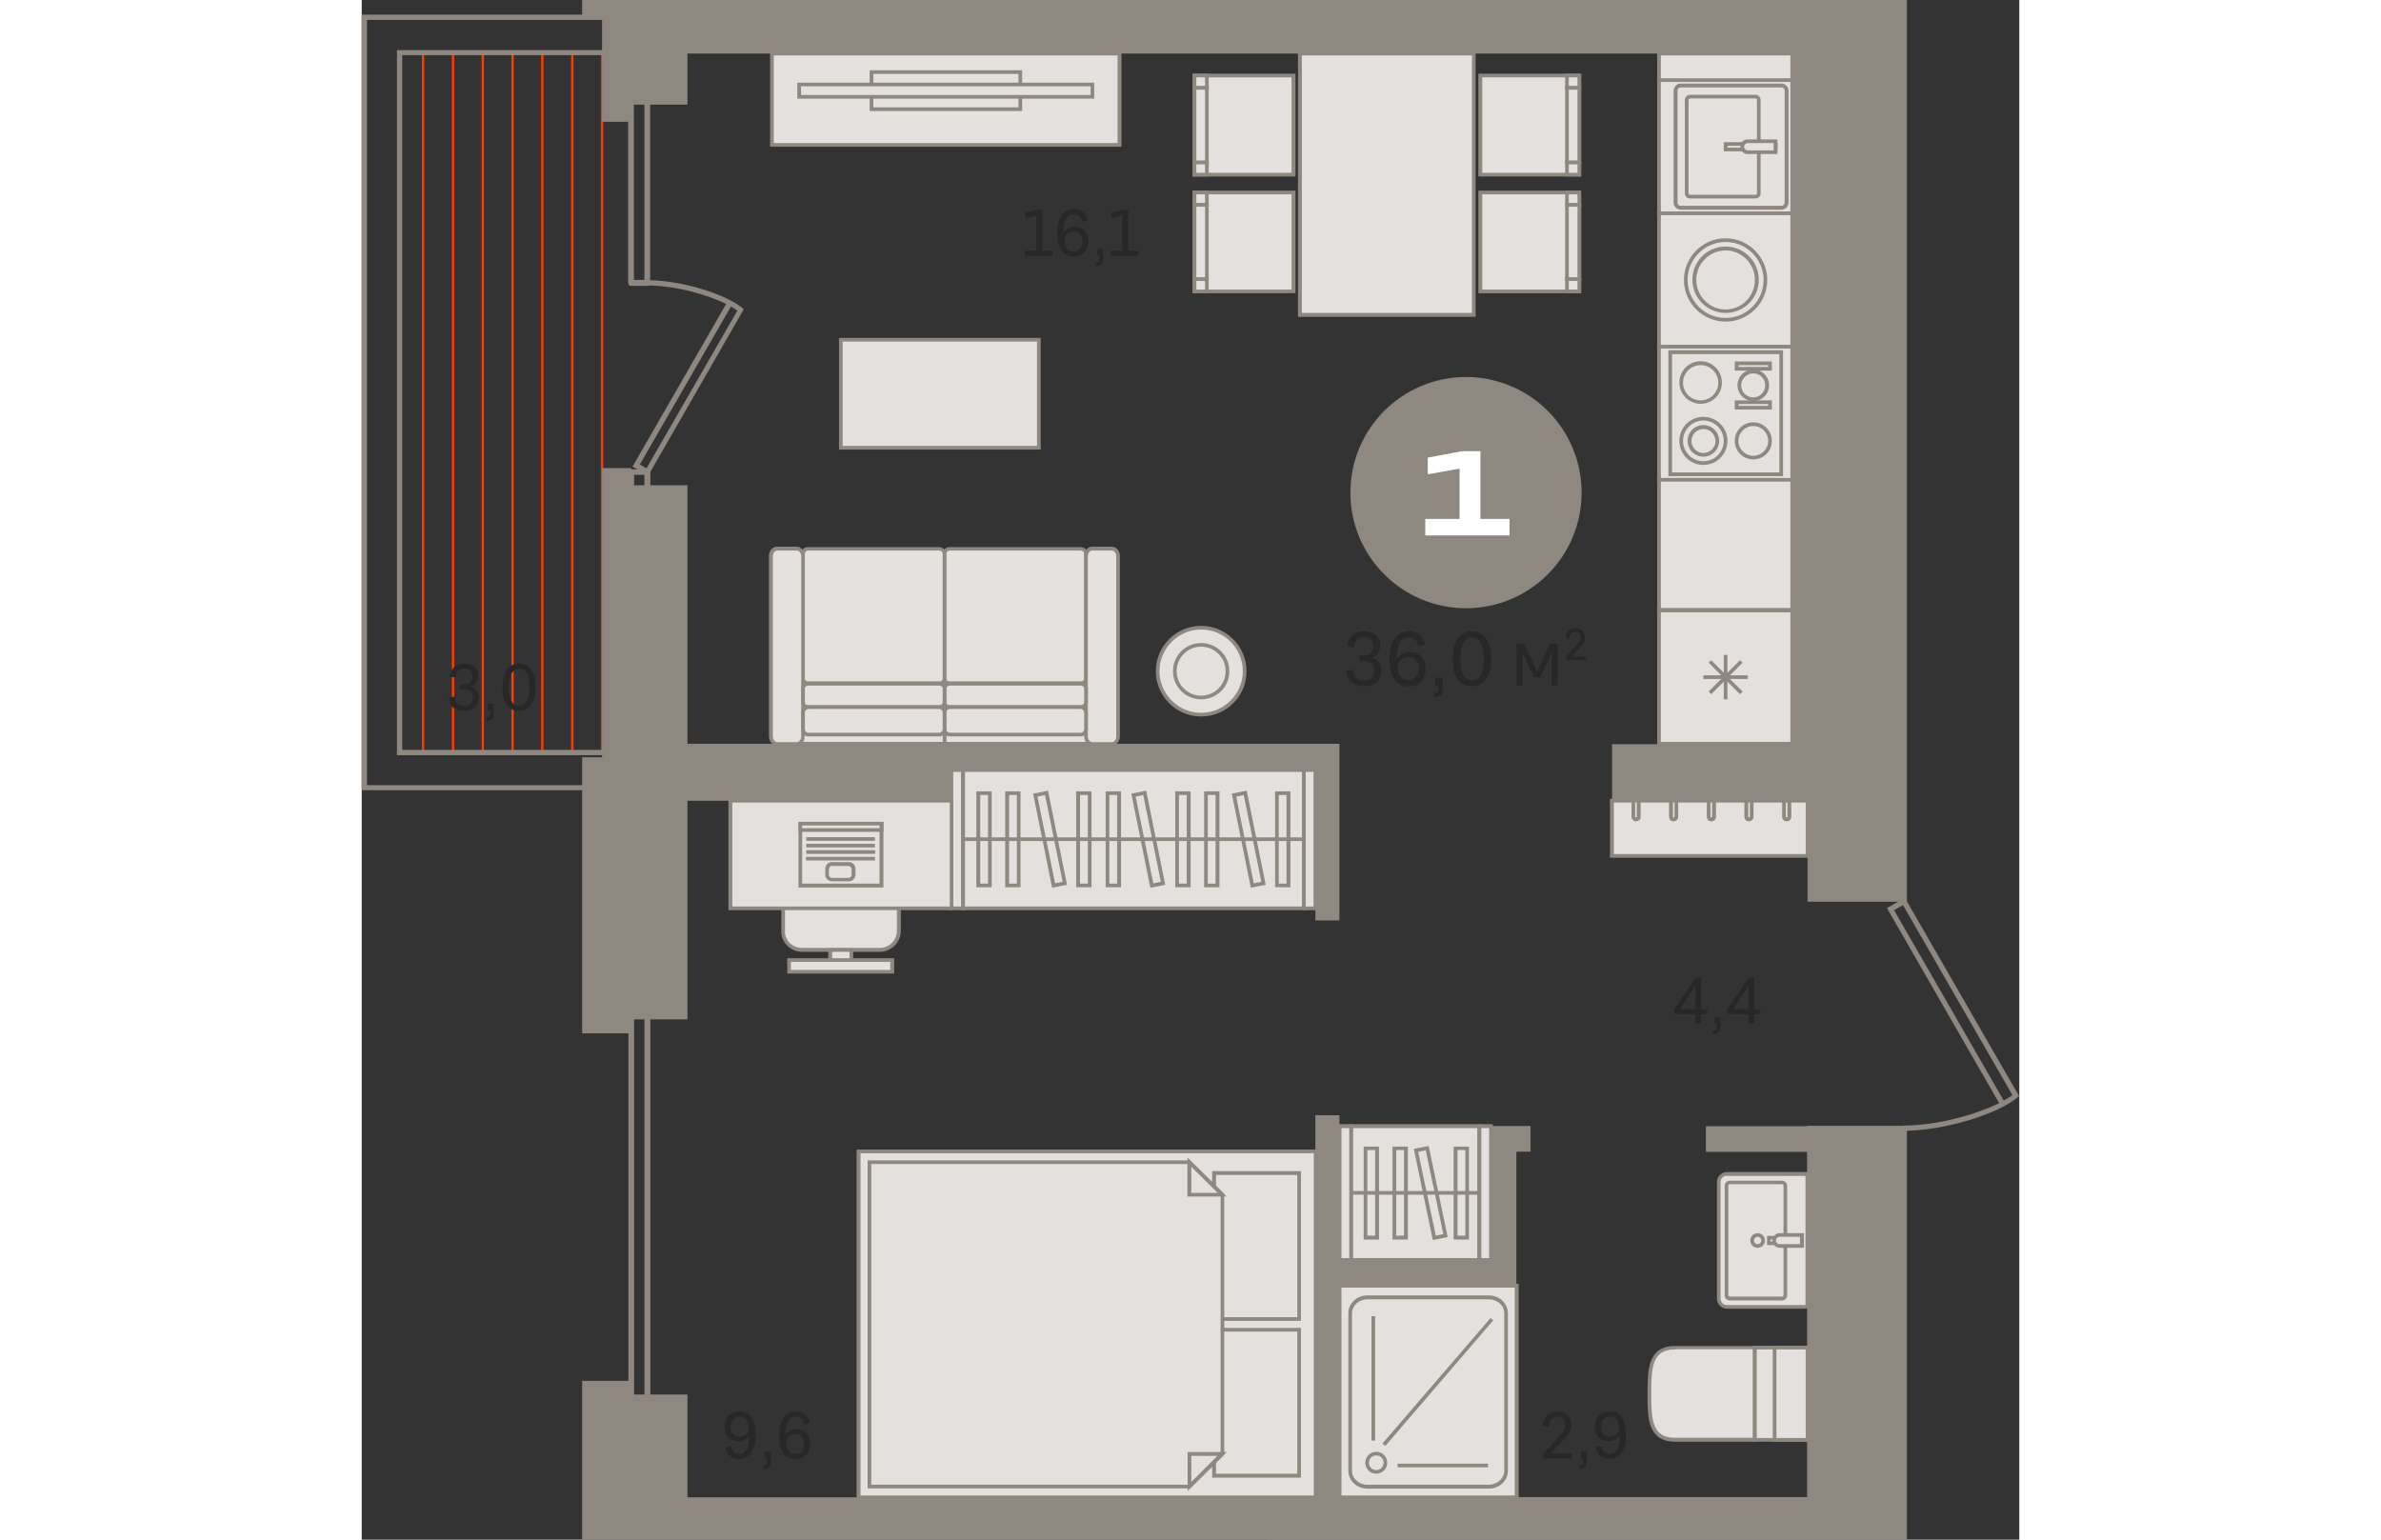 <?xml version="1.0" encoding="utf-8"?>
<!-- Generator: Adobe Illustrator 24.1.2, SVG Export Plug-In . SVG Version: 6.00 Build 0)  -->
<svg version="1.1" id="Слой_1" xmlns="http://www.w3.org/2000/svg" xmlns:xlink="http://www.w3.org/1999/xlink" x="0px" y="0px"
	 viewBox="0 0 724.1 672.6" style="enable-background:new 0 0 724.1 672.6;" xml:space="preserve" width="883" height="571">
<rect x="0" y="0" width="724.1" height="672.6" fill="#333333" stroke="none"/>
<g>
	<rect x="363.8" y="33" style="fill-rule:evenodd;clip-rule:evenodd;fill:#E3E0DD;" width="43.2" height="43.2"/>
	<path style="fill-rule:evenodd;clip-rule:evenodd;fill:#8F8880;" d="M364.6,75.5h41.6V33.8h-41.6V75.5L364.6,75.5z M407.9,77.1H363
		V32.2h44.9V77.1z"/>
	<rect x="363.8" y="70.9" style="fill-rule:evenodd;clip-rule:evenodd;fill:#E3E0DD;" width="5.4" height="5.4"/>
	<path style="fill-rule:evenodd;clip-rule:evenodd;fill:#8F8880;" d="M364.6,75.5h3.8v-3.8h-3.8V75.5L364.6,75.5z M370,77.1h-7v-7h7
		V77.1z"/>
	<rect x="363.8" y="33" style="fill-rule:evenodd;clip-rule:evenodd;fill:#E3E0DD;" width="5.4" height="5.4"/>
	<path style="fill-rule:evenodd;clip-rule:evenodd;fill:#8F8880;" d="M364.6,37.6h3.8v-3.8h-3.8V37.6L364.6,37.6z M370,39.2h-7v-7h7
		V39.2z"/>
	<rect x="363.8" y="38.4" style="fill-rule:evenodd;clip-rule:evenodd;fill:#E3E0DD;" width="5.4" height="32.4"/>
	<path style="fill-rule:evenodd;clip-rule:evenodd;fill:#8F8880;" d="M364.6,70.1h3.8V39.2h-3.8V70.1L364.6,70.1z M370,71.7h-7V37.6
		h7V71.7z"/>
	<rect x="488.7" y="33" style="fill-rule:evenodd;clip-rule:evenodd;fill:#E3E0DD;" width="43.2" height="43.2"/>
	<path style="fill-rule:evenodd;clip-rule:evenodd;fill:#8F8880;" d="M489.5,75.5h41.6V33.8h-41.6V75.5L489.5,75.5z M532.7,77.1
		h-44.9V32.2h44.9V77.1z"/>
	<rect x="526.5" y="70.9" style="fill-rule:evenodd;clip-rule:evenodd;fill:#E3E0DD;" width="5.4" height="5.4"/>
	<path style="fill-rule:evenodd;clip-rule:evenodd;fill:#8F8880;" d="M527.3,75.5h3.8v-3.8h-3.8V75.5L527.3,75.5z M532.7,77.1h-7v-7
		h7V77.1z"/>
	<rect x="526.5" y="33" style="fill-rule:evenodd;clip-rule:evenodd;fill:#E3E0DD;" width="5.4" height="5.4"/>
	<path style="fill-rule:evenodd;clip-rule:evenodd;fill:#8F8880;" d="M527.3,37.6h3.8v-3.8h-3.8V37.6L527.3,37.6z M532.7,39.2h-7v-7
		h7V39.2z"/>
	<rect x="526.5" y="38.4" style="fill-rule:evenodd;clip-rule:evenodd;fill:#E3E0DD;" width="5.4" height="32.4"/>
	<path style="fill-rule:evenodd;clip-rule:evenodd;fill:#8F8880;" d="M527.3,70.1h3.8V39.2h-3.8V70.1L527.3,70.1z M532.7,71.7h-7
		V37.6h7V71.7z"/>
	<rect x="363.8" y="84.1" style="fill-rule:evenodd;clip-rule:evenodd;fill:#E3E0DD;" width="43.2" height="43.2"/>
	<path style="fill-rule:evenodd;clip-rule:evenodd;fill:#8F8880;" d="M364.6,126.5h41.6V84.9h-41.6V126.5L364.6,126.5z M407.9,128.1
		H363V83.3h44.9V128.1z"/>
	<rect x="363.8" y="121.9" style="fill-rule:evenodd;clip-rule:evenodd;fill:#E3E0DD;" width="5.4" height="5.4"/>
	<path style="fill-rule:evenodd;clip-rule:evenodd;fill:#8F8880;" d="M364.6,126.5h3.8v-3.8h-3.8V126.5L364.6,126.5z M370,128.1h-7
		v-7h7V128.1z"/>
	<rect x="363.8" y="84.1" style="fill-rule:evenodd;clip-rule:evenodd;fill:#E3E0DD;" width="5.4" height="5.4"/>
	<path style="fill-rule:evenodd;clip-rule:evenodd;fill:#8F8880;" d="M364.6,88.7h3.8v-3.8h-3.8V88.7L364.6,88.7z M370,90.3h-7v-7h7
		V90.3z"/>
	<rect x="363.8" y="89.5" style="fill-rule:evenodd;clip-rule:evenodd;fill:#E3E0DD;" width="5.4" height="32.4"/>
	<path style="fill-rule:evenodd;clip-rule:evenodd;fill:#8F8880;" d="M364.6,121.1h3.8V90.3h-3.8V121.1L364.6,121.1z M370,122.7h-7
		V88.7h7V122.7z"/>
	<rect x="488.7" y="84.1" style="fill-rule:evenodd;clip-rule:evenodd;fill:#E3E0DD;" width="43.2" height="43.2"/>
	<path style="fill-rule:evenodd;clip-rule:evenodd;fill:#8F8880;" d="M489.5,126.5h41.6V84.9h-41.6V126.5L489.5,126.5z M532.7,128.1
		h-44.9V83.3h44.9V128.1z"/>
	<rect x="526.5" y="121.9" style="fill-rule:evenodd;clip-rule:evenodd;fill:#E3E0DD;" width="5.4" height="5.4"/>
	<path style="fill-rule:evenodd;clip-rule:evenodd;fill:#8F8880;" d="M527.3,126.5h3.8v-3.8h-3.8V126.5L527.3,126.5z M532.7,128.1
		h-7v-7h7V128.1z"/>
	<rect x="526.5" y="84.1" style="fill-rule:evenodd;clip-rule:evenodd;fill:#E3E0DD;" width="5.4" height="5.4"/>
	<path style="fill-rule:evenodd;clip-rule:evenodd;fill:#8F8880;" d="M527.3,88.7h3.8v-3.8h-3.8V88.7L527.3,88.7z M532.7,90.3h-7v-7
		h7V90.3z"/>
	<rect x="526.5" y="89.5" style="fill-rule:evenodd;clip-rule:evenodd;fill:#E3E0DD;" width="5.4" height="32.4"/>
	<path style="fill-rule:evenodd;clip-rule:evenodd;fill:#8F8880;" d="M527.3,121.1h3.8V90.3h-3.8V121.1L527.3,121.1z M532.7,122.7
		h-7V88.7h7V122.7z"/>
	<rect x="409.9" y="23.4" style="fill-rule:evenodd;clip-rule:evenodd;fill:#E3E0DD;" width="76" height="114.1"/>
	<path style="fill-rule:evenodd;clip-rule:evenodd;fill:#8F8880;" d="M410.7,136.7H485V24.2h-74.3V136.7L410.7,136.7z M486.6,138.4
		h-77.6V22.6h77.6V138.4z"/>
	<rect x="209.3" y="148.4" style="fill-rule:evenodd;clip-rule:evenodd;fill:#E3E0DD;" width="86.5" height="47.2"/>
	<path style="fill-rule:evenodd;clip-rule:evenodd;fill:#8F8880;" d="M210.1,194.8H295v-45.6h-84.9V194.8L210.1,194.8z M296.6,196.4
		h-88.1v-48.8h88.1V196.4z"/>
	<rect x="179.2" y="23.4" style="fill-rule:evenodd;clip-rule:evenodd;fill:#E3E0DD;" width="151.9" height="39.9"/>
	<path style="fill-rule:evenodd;clip-rule:evenodd;fill:#8F8880;" d="M180,62.5h150.2V24.2H180V62.5L180,62.5z M331.9,64.1H178.4
		V22.6h153.5V64.1z"/>
	<rect x="222.7" y="31.5" style="fill-rule:evenodd;clip-rule:evenodd;fill:#E3E0DD;" width="65" height="16.2"/>
	<path style="fill-rule:evenodd;clip-rule:evenodd;fill:#8F8880;" d="M223.5,46.9h63.4V32.3h-63.4V46.9L223.5,46.9z M288.5,48.5
		h-66.6V30.7h66.6V48.5z"/>
	<rect x="191.1" y="36.9" style="fill-rule:evenodd;clip-rule:evenodd;fill:#E3E0DD;" width="128.1" height="5.4"/>
	<path style="fill-rule:evenodd;clip-rule:evenodd;fill:#8F8880;" d="M191.9,41.5h126.5v-3.8H191.9V41.5L191.9,41.5z M320,43.1
		H190.3v-7H320V43.1z"/>
	<rect x="217.1" y="503" style="fill-rule:evenodd;clip-rule:evenodd;fill:#E3E0DD;" width="199.6" height="151.1"/>
	<path style="fill-rule:evenodd;clip-rule:evenodd;fill:#8F8880;" d="M217.9,653.3h198V503.8h-198V653.3L217.9,653.3z M417.5,654.9
		H216.2V502.2h201.2V654.9z"/>
	<rect x="372.3" y="580.9" style="fill-rule:evenodd;clip-rule:evenodd;fill:#E3E0DD;" width="37.2" height="63.7"/>
	<path style="fill-rule:evenodd;clip-rule:evenodd;fill:#8F8880;" d="M373.2,643.8h35.5v-62.1h-35.5V643.8L373.2,643.8z
		 M410.3,645.5h-38.8v-65.4h38.8V645.5z"/>
	<rect x="372.3" y="512.4" style="fill-rule:evenodd;clip-rule:evenodd;fill:#E3E0DD;" width="37.2" height="63.7"/>
	<path style="fill-rule:evenodd;clip-rule:evenodd;fill:#8F8880;" d="M373.2,575.4h35.5v-62.1h-35.5V575.4L373.2,575.4z M410.3,577
		h-38.8v-65.4h38.8V577z"/>
	<polygon style="fill-rule:evenodd;clip-rule:evenodd;fill:#E3E0DD;" points="376,635.2 361.6,649.4 221.8,649.4 221.8,507.7 
		361.6,507.7 376,521.9 	"/>
	<path style="fill-rule:evenodd;clip-rule:evenodd;fill:#8F8880;" d="M222.6,648.6h138.6l14-13.7V522.2l-14-13.7H222.6V648.6
		L222.6,648.6z M361.9,650.2H221V506.9h140.9l0.2,0.2l14.7,14.4v114L361.9,650.2z"/>
	<polygon style="fill-rule:evenodd;clip-rule:evenodd;fill:#E3E0DD;" points="361.6,649.4 361.6,635.2 375.8,635.2 	"/>
	<path style="fill-rule:evenodd;clip-rule:evenodd;fill:#8F8880;" d="M362.4,636v11.4l11.4-11.4H362.4L362.4,636z M360.8,651.3v-17
		h17.1L360.8,651.3z"/>
	<polygon style="fill-rule:evenodd;clip-rule:evenodd;fill:#E3E0DD;" points="361.6,507.7 361.6,521.9 375.8,521.9 	"/>
	<path style="fill-rule:evenodd;clip-rule:evenodd;fill:#8F8880;" d="M362.4,521.1h11.5l-11.5-11.4V521.1L362.4,521.1z M377.8,522.7
		h-17.1v-17L377.8,522.7z"/>
	<rect x="254.6" y="285.8" style="fill-rule:evenodd;clip-rule:evenodd;fill:#E3E0DD;" width="64.3" height="39.1"/>
	<path style="fill-rule:evenodd;clip-rule:evenodd;fill:#8F8880;" d="M255.4,324.1h62.7v-37.5h-62.7V324.1L255.4,324.1z
		 M319.7,325.7h-66V285h66V325.7z"/>
	<rect x="190.2" y="285.8" style="fill-rule:evenodd;clip-rule:evenodd;fill:#E3E0DD;" width="64.3" height="39.1"/>
	<path style="fill-rule:evenodd;clip-rule:evenodd;fill:#8F8880;" d="M191.1,324.1h62.7v-37.5h-62.7V324.1L191.1,324.1z
		 M255.4,325.7h-66V285h66V325.7z"/>
	<path style="fill-rule:evenodd;clip-rule:evenodd;fill:#E3E0DD;" d="M314.1,239.7h-57.2c-1.3,0-2.3,1-2.3,2.2v54.5
		c0,1.2,1,2.2,2.3,2.2h57.2c1.3,0,2.3-1,2.3-2.2v-54.5C316.4,240.7,315.4,239.7,314.1,239.7z"/>
	<path style="fill-rule:evenodd;clip-rule:evenodd;fill:#8F8880;" d="M256.9,240.5c-0.8,0-1.5,0.6-1.5,1.4v54.5
		c0,0.8,0.7,1.4,1.5,1.4h57.2c0.8,0,1.5-0.6,1.5-1.4v-54.5c0-0.8-0.7-1.4-1.5-1.4H256.9L256.9,240.5z M314.1,299.5h-57.2
		c-1.7,0-3.1-1.4-3.1-3v-54.5c0-1.7,1.4-3,3.1-3h57.2c1.7,0,3.1,1.4,3.1,3v54.5C317.2,298.1,315.8,299.5,314.1,299.5z"/>
	<path style="fill-rule:evenodd;clip-rule:evenodd;fill:#E3E0DD;" d="M195.1,239.7h57.2c1.3,0,2.3,1,2.3,2.2v54.5
		c0,1.2-1,2.2-2.3,2.2h-57.2c-1.3,0-2.3-1-2.3-2.2v-54.5C192.7,240.7,193.8,239.7,195.1,239.7z"/>
	<path style="fill-rule:evenodd;clip-rule:evenodd;fill:#8F8880;" d="M195.1,240.5c-0.8,0-1.5,0.6-1.5,1.4v54.5
		c0,0.8,0.7,1.4,1.5,1.4h57.2c0.8,0,1.5-0.6,1.5-1.4v-54.5c0-0.8-0.7-1.4-1.5-1.4H195.1L195.1,240.5z M252.2,299.5h-57.2
		c-1.7,0-3.1-1.4-3.1-3v-54.5c0-1.7,1.4-3,3.1-3h57.2c1.7,0,3.1,1.4,3.1,3v54.5C255.4,298.1,254,299.5,252.2,299.5z"/>
	<path style="fill-rule:evenodd;clip-rule:evenodd;fill:#E3E0DD;" d="M319.2,239.7h8.4c1.5,0,2.8,1.4,2.8,3.2v78.9
		c0,1.8-1.3,3.2-2.8,3.2h-8.4c-1.5,0-2.8-1.4-2.8-3.2v-78.9C316.4,241.1,317.6,239.7,319.2,239.7z"/>
	<path style="fill-rule:evenodd;clip-rule:evenodd;fill:#8F8880;" d="M319.2,240.5c-1.1,0-2,1.1-2,2.4v78.9c0,1.3,0.9,2.4,2,2.4h8.4
		c1.1,0,2-1.1,2-2.4v-78.9c0-1.3-0.9-2.4-2-2.4H319.2L319.2,240.5z M327.6,325.7h-8.4c-2,0-3.6-1.8-3.6-4v-78.9c0-2.2,1.6-4,3.6-4
		h8.4c2,0,3.6,1.8,3.6,4v78.9C331.2,323.9,329.6,325.7,327.6,325.7z"/>
	<path style="fill-rule:evenodd;clip-rule:evenodd;fill:#E3E0DD;" d="M189.9,239.7h-8.4c-1.5,0-2.8,1.4-2.8,3.2v78.9
		c0,1.8,1.3,3.2,2.8,3.2h8.4c1.5,0,2.8-1.4,2.8-3.2v-78.9C192.7,241.1,191.5,239.7,189.9,239.7z"/>
	<path style="fill-rule:evenodd;clip-rule:evenodd;fill:#8F8880;" d="M181.6,240.5c-1.1,0-2,1.1-2,2.4v78.9c0,1.3,0.9,2.4,2,2.4h8.4
		c1.1,0,2-1.1,2-2.4v-78.9c0-1.3-0.9-2.4-2-2.4H181.6L181.6,240.5z M189.9,325.7h-8.4c-2,0-3.6-1.8-3.6-4v-78.9c0-2.2,1.6-4,3.6-4
		h8.4c2,0,3.6,1.8,3.6,4v78.9C193.6,323.9,191.9,325.7,189.9,325.7z"/>
	<path style="fill-rule:evenodd;clip-rule:evenodd;fill:#E3E0DD;" d="M316.4,300.7v6.2c0,1.1-1,2.1-2.3,2.1h-57.2
		c-1.3,0-2.3-0.9-2.3-2.1v-6.2c0-1.1,1-2.1,2.3-2.1h57.2C315.4,298.6,316.4,299.6,316.4,300.7z"/>
	<path style="fill-rule:evenodd;clip-rule:evenodd;fill:#8F8880;" d="M256.9,299.5c-0.8,0-1.5,0.6-1.5,1.2v6.2
		c0,0.7,0.7,1.2,1.5,1.2h57.2c0.8,0,1.5-0.6,1.5-1.2v-6.2c0-0.7-0.7-1.2-1.5-1.2H256.9L256.9,299.5z M314.1,309.7h-57.2
		c-1.7,0-3.1-1.3-3.1-2.9v-6.2c0-1.6,1.4-2.9,3.1-2.9h57.2c1.7,0,3.1,1.3,3.1,2.9v6.2C317.2,308.5,315.8,309.7,314.1,309.7z"/>
	<path style="fill-rule:evenodd;clip-rule:evenodd;fill:#E3E0DD;" d="M192.7,300.7v6.2c0,1.1,1,2.1,2.3,2.1h57.2
		c1.3,0,2.3-0.9,2.3-2.1v-6.2c0-1.1-1-2.1-2.3-2.1h-57.2C193.8,298.6,192.7,299.6,192.7,300.7z"/>
	<path style="fill-rule:evenodd;clip-rule:evenodd;fill:#8F8880;" d="M195.1,299.5c-0.8,0-1.5,0.6-1.5,1.2v6.2
		c0,0.7,0.7,1.2,1.5,1.2h57.2c0.8,0,1.5-0.6,1.5-1.2v-6.2c0-0.7-0.7-1.2-1.5-1.2H195.1L195.1,299.5z M252.3,309.7h-57.2
		c-1.7,0-3.1-1.3-3.1-2.9v-6.2c0-1.6,1.4-2.9,3.1-2.9h57.2c1.7,0,3.1,1.3,3.1,2.9v6.2C255.4,308.5,254,309.7,252.3,309.7z"/>
	<path style="fill-rule:evenodd;clip-rule:evenodd;fill:#E3E0DD;" d="M316.4,311.3v7.2c0,1.3-1,2.4-2.3,2.4h-57.2
		c-1.3,0-2.3-1.1-2.3-2.4v-7.2c0-1.3,1-2.4,2.3-2.4h57.2C315.4,308.9,316.4,310,316.4,311.3z"/>
	<path style="fill-rule:evenodd;clip-rule:evenodd;fill:#8F8880;" d="M256.9,309.7c-0.8,0-1.5,0.7-1.5,1.6v7.2
		c0,0.9,0.7,1.6,1.5,1.6h57.2c0.8,0,1.5-0.7,1.5-1.6v-7.2c0-0.9-0.7-1.6-1.5-1.6H256.9L256.9,309.7z M314.1,321.7h-57.2
		c-1.7,0-3.1-1.4-3.1-3.2v-7.2c0-1.8,1.4-3.2,3.1-3.2h57.2c1.7,0,3.1,1.4,3.1,3.2v7.2C317.2,320.2,315.8,321.7,314.1,321.7z"/>
	<path style="fill-rule:evenodd;clip-rule:evenodd;fill:#E3E0DD;" d="M192.7,311.3v7.2c0,1.3,1,2.4,2.3,2.4h57.2
		c1.3,0,2.3-1.1,2.3-2.4v-7.2c0-1.3-1-2.4-2.3-2.4h-57.2C193.8,308.9,192.7,310,192.7,311.3z"/>
	<path style="fill-rule:evenodd;clip-rule:evenodd;fill:#8F8880;" d="M195.1,309.7c-0.8,0-1.5,0.7-1.5,1.6v7.2
		c0,0.9,0.7,1.6,1.5,1.6h57.2c0.8,0,1.5-0.7,1.5-1.6v-7.2c0-0.9-0.7-1.6-1.5-1.6H195.1L195.1,309.7z M252.3,321.7h-57.2
		c-1.7,0-3.1-1.4-3.1-3.2v-7.2c0-1.8,1.4-3.2,3.1-3.2h57.2c1.7,0,3.1,1.4,3.1,3.2v7.2C255.4,320.2,254,321.7,252.3,321.7z"/>
	<path style="fill-rule:evenodd;clip-rule:evenodd;fill:#E3E0DD;" d="M192.4,415l33.9,0c4.6,0,8.4-3.7,8.4-8.3l0-17.1
		c0-4.6-3.7-8.4-8.3-8.4l-33.9,0c-4.6,0-8.4,3.7-8.4,8.3l0,17.1C184,411.3,187.7,414.9,192.4,415z"/>
	<path style="fill-rule:evenodd;clip-rule:evenodd;fill:#8F8880;" d="M192.4,414.1l33.9,0h0c2,0,3.9-0.8,5.3-2.2
		c1.4-1.4,2.2-3.3,2.2-5.3l0-17.1c0-2-0.8-3.9-2.2-5.3c-1.4-1.4-3.3-2.2-5.3-2.2l-33.9,0h0c-4.1,0-7.5,3.4-7.5,7.5l0,17.1
		c-0.1,2,0.7,3.9,2,5.3C188.4,413.3,190.3,414.1,192.4,414.1L192.4,414.1z M226.3,415.8L226.3,415.8l-33.9,0c-2.5,0-4.9-1-6.6-2.8
		c-1.7-1.7-2.6-4-2.5-6.4l0-17.1c0-5,4.1-9.1,9.2-9.1h0l33.9,0c2.4,0,4.7,1,6.4,2.7c1.7,1.7,2.7,4,2.7,6.5l0,17.1
		c0,2.4-1,4.7-2.7,6.4C231,414.8,228.7,415.8,226.3,415.8z"/>
	<rect x="204.6" y="415" style="fill-rule:evenodd;clip-rule:evenodd;fill:#E3E0DD;" width="9.2" height="5.4"/>
	<path style="fill-rule:evenodd;clip-rule:evenodd;fill:#8F8880;" d="M205.5,419.6h7.6v-3.8h-7.6L205.5,419.6L205.5,419.6z
		 M214.7,421.2h-10.9l0-7l10.9,0V421.2z"/>
	<rect x="186.7" y="419.4" style="fill-rule:evenodd;clip-rule:evenodd;fill:#E3E0DD;" width="45.1" height="5.1"/>
	<path style="fill-rule:evenodd;clip-rule:evenodd;fill:#8F8880;" d="M187.5,423.7l43.4,0v-3.5l-43.4,0V423.7L187.5,423.7z
		 M232.6,425.3l-46.7,0v-6.7l46.7,0V425.3z"/>
	<rect x="566.7" y="23.4" style="fill-rule:evenodd;clip-rule:evenodd;fill:#E3E0DD;" width="58.2" height="243"/>
	<path style="fill-rule:evenodd;clip-rule:evenodd;fill:#8F8880;" d="M567.5,265.6h56.6V24.2h-56.6V265.6L567.5,265.6z M625.7,267.2
		h-59.8V22.6h59.8V267.2z"/>
	<rect x="566.7" y="35" style="fill-rule:evenodd;clip-rule:evenodd;fill:#E3E0DD;" width="58.2" height="58.2"/>
	<path style="fill-rule:evenodd;clip-rule:evenodd;fill:#8F8880;" d="M567.5,92.4h56.6V35.8h-56.6V92.4L567.5,92.4z M625.7,94h-59.8
		V34.2h59.8V94z"/>
	<path style="fill-rule:evenodd;clip-rule:evenodd;fill:#E3E0DD;" d="M574,88.5V39.6c0-1.2,1-2.2,2.2-2.2h44c1.2,0,2.2,1,2.2,2.2
		v48.9c0,1.2-1,2.2-2.2,2.2h-44C575,90.7,574,89.7,574,88.5z"/>
	<path style="fill-rule:evenodd;clip-rule:evenodd;fill:#8F8880;" d="M576.2,38.2c-0.8,0-1.4,0.6-1.4,1.4v48.9
		c0,0.8,0.6,1.4,1.4,1.4h44c0.8,0,1.4-0.6,1.4-1.4V39.6c0-0.8-0.6-1.4-1.4-1.4H576.2L576.2,38.2z M620.2,91.6h-44
		c-1.7,0-3.1-1.4-3.1-3.1V39.6c0-1.7,1.4-3.1,3.1-3.1h44c1.7,0,3.1,1.4,3.1,3.1v48.9C623.3,90.2,621.9,91.6,620.2,91.6z"/>
	<path style="fill-rule:evenodd;clip-rule:evenodd;fill:#E3E0DD;" d="M610.3,84.4V43.7c0-0.8-0.7-1.5-1.5-1.5h-28.5
		c-0.8,0-1.5,0.7-1.5,1.5v40.6c0,0.8,0.7,1.5,1.5,1.5h28.5C609.7,85.9,610.3,85.2,610.3,84.4z"/>
	<path style="fill-rule:evenodd;clip-rule:evenodd;fill:#8F8880;" d="M580.3,43.1c-0.4,0-0.7,0.3-0.7,0.7v40.6
		c0,0.4,0.3,0.7,0.7,0.7h28.5c0.4,0,0.7-0.3,0.7-0.7V43.7c0-0.4-0.3-0.7-0.7-0.7H580.3L580.3,43.1z M608.8,86.7h-28.5
		c-1.3,0-2.3-1-2.3-2.3V43.7c0-1.3,1-2.3,2.3-2.3h28.5c1.3,0,2.3,1,2.3,2.3v40.6C611.2,85.7,610.1,86.7,608.8,86.7z"/>
	<rect x="595.8" y="62.9" style="fill-rule:evenodd;clip-rule:evenodd;fill:#E3E0DD;" width="21.8" height="2.4"/>
	<path style="fill-rule:evenodd;clip-rule:evenodd;fill:#8F8880;" d="M596.6,64.5h20.2v-0.8h-20.2V64.5L596.6,64.5z M618.4,66.1H595
		v-4h23.5V66.1z"/>
	<path style="fill-rule:evenodd;clip-rule:evenodd;fill:#E3E0DD;" d="M603.1,64.1L603.1,64.1c0-1.4,1.1-2.5,2.4-2.5h12.1v4.9h-12.1
		C604.1,66.5,603.1,65.4,603.1,64.1z"/>
	<path style="fill-rule:evenodd;clip-rule:evenodd;fill:#8F8880;" d="M605.5,62.5c-0.9,0-1.6,0.7-1.6,1.6v0c0,0.9,0.7,1.6,1.6,1.6
		h11.3v-3.2H605.5L605.5,62.5z M618.4,67.3h-13c-1.8,0-3.2-1.4-3.2-3.2v0c0-1.8,1.4-3.2,3.2-3.2h13V67.3z"/>
	<rect x="566.7" y="151.4" style="fill-rule:evenodd;clip-rule:evenodd;fill:#E3E0DD;" width="58.2" height="58.2"/>
	<path style="fill-rule:evenodd;clip-rule:evenodd;fill:#8F8880;" d="M567.5,208.8h56.6v-56.6h-56.6V208.8L567.5,208.8z
		 M625.7,210.4h-59.8v-59.8h59.8V210.4z"/>
	<rect x="571.5" y="153.8" style="fill-rule:evenodd;clip-rule:evenodd;fill:#E3E0DD;" width="48.5" height="53.4"/>
	<path style="fill-rule:evenodd;clip-rule:evenodd;fill:#8F8880;" d="M572.4,206.4h46.9v-51.7h-46.9V206.4L572.4,206.4z M620.9,208
		h-50.1v-55h50.1V208z"/>
	<path style="fill-rule:evenodd;clip-rule:evenodd;fill:#E3E0DD;" d="M586.1,182.9c5.4,0,9.7,4.3,9.7,9.7c0,5.4-4.3,9.7-9.7,9.7
		c-5.4,0-9.7-4.3-9.7-9.7C576.4,187.3,580.7,182.9,586.1,182.9z"/>
	<path style="fill-rule:evenodd;clip-rule:evenodd;fill:#8F8880;" d="M586.1,183.7c-4.9,0-8.9,4-8.9,8.9c0,4.9,4,8.9,8.9,8.9
		c4.9,0,8.9-4,8.9-8.9C595,187.7,591,183.7,586.1,183.7L586.1,183.7z M586.1,203.1c-5.8,0-10.5-4.7-10.5-10.5
		c0-5.8,4.7-10.5,10.5-10.5c5.8,0,10.5,4.7,10.5,10.5C596.6,198.4,591.9,203.1,586.1,203.1z"/>
	<path style="fill-rule:evenodd;clip-rule:evenodd;fill:#E3E0DD;" d="M586.1,186.5c3.3,0,6.1,2.7,6.1,6.1c0,3.3-2.7,6.1-6.1,6.1
		c-3.3,0-6.1-2.7-6.1-6.1C580,189.3,582.7,186.5,586.1,186.5z"/>
	<path style="fill-rule:evenodd;clip-rule:evenodd;fill:#8F8880;" d="M586.1,187.4c-2.9,0-5.2,2.4-5.2,5.3c0,2.9,2.4,5.2,5.2,5.2
		c2.9,0,5.3-2.4,5.3-5.2C591.3,189.7,589,187.4,586.1,187.4L586.1,187.4z M586.1,199.5c-3.8,0-6.9-3.1-6.9-6.9
		c0-3.8,3.1-6.9,6.9-6.9c3.8,0,6.9,3.1,6.9,6.9C593,196.4,589.9,199.5,586.1,199.5z"/>
	<path style="fill-rule:evenodd;clip-rule:evenodd;fill:#E3E0DD;" d="M584.9,158.7c4.7,0,8.5,3.8,8.5,8.5c0,4.7-3.8,8.5-8.5,8.5
		c-4.7,0-8.5-3.8-8.5-8.5C576.4,162.5,580.2,158.7,584.9,158.7z"/>
	<path style="fill-rule:evenodd;clip-rule:evenodd;fill:#8F8880;" d="M584.9,159.5c-4.2,0-7.7,3.4-7.7,7.7c0,4.2,3.4,7.7,7.7,7.7
		c4.2,0,7.7-3.4,7.7-7.7C592.6,162.9,589.1,159.5,584.9,159.5L584.9,159.5z M584.9,176.4c-5.1,0-9.3-4.2-9.3-9.3
		c0-5.1,4.2-9.3,9.3-9.3c5.1,0,9.3,4.2,9.3,9.3C594.2,172.3,590,176.4,584.9,176.4z"/>
	<path style="fill-rule:evenodd;clip-rule:evenodd;fill:#E3E0DD;" d="M607.9,185.3c4,0,7.3,3.3,7.3,7.3c0,4-3.3,7.3-7.3,7.3
		c-4,0-7.3-3.3-7.3-7.3C600.6,188.6,603.9,185.3,607.9,185.3z"/>
	<path style="fill-rule:evenodd;clip-rule:evenodd;fill:#8F8880;" d="M607.9,186.1c-3.6,0-6.5,2.9-6.5,6.5c0,3.6,2.9,6.5,6.5,6.5
		c3.6,0,6.5-2.9,6.5-6.5C614.4,189,611.5,186.1,607.9,186.1L607.9,186.1z M607.9,200.7c-4.5,0-8.1-3.6-8.1-8.1
		c0-4.5,3.6-8.1,8.1-8.1c4.5,0,8.1,3.6,8.1,8.1C616,197.1,612.4,200.7,607.9,200.7z"/>
	<path style="fill-rule:evenodd;clip-rule:evenodd;fill:#E3E0DD;" d="M607.9,162.3c3.3,0,6.1,2.7,6.1,6.1c0,3.4-2.7,6.1-6.1,6.1
		c-3.3,0-6.1-2.7-6.1-6.1C601.9,165,604.6,162.3,607.9,162.3z"/>
	<path style="fill-rule:evenodd;clip-rule:evenodd;fill:#8F8880;" d="M607.9,163.1c-2.9,0-5.3,2.4-5.3,5.3c0,2.9,2.4,5.2,5.3,5.2
		c2.9,0,5.2-2.4,5.2-5.2C613.2,165.5,610.8,163.1,607.9,163.1L607.9,163.1z M607.9,175.2c-3.8,0-6.9-3.1-6.9-6.9
		c0-3.8,3.1-6.9,6.9-6.9c3.8,0,6.9,3.1,6.9,6.9C614.8,172.1,611.7,175.2,607.9,175.2z"/>
	<rect x="600.6" y="175.6" style="fill-rule:evenodd;clip-rule:evenodd;fill:#E3E0DD;" width="14.6" height="2.4"/>
	<path style="fill-rule:evenodd;clip-rule:evenodd;fill:#8F8880;" d="M601.5,177.3h12.9v-0.8h-12.9V177.3L601.5,177.3z M616,178.9
		h-16.2v-4H616V178.9z"/>
	<rect x="600.6" y="158.7" style="fill-rule:evenodd;clip-rule:evenodd;fill:#E3E0DD;" width="14.6" height="2.4"/>
	<path style="fill-rule:evenodd;clip-rule:evenodd;fill:#8F8880;" d="M601.5,160.3h12.9v-0.8h-12.9V160.3L601.5,160.3z M616,161.9
		h-16.2v-4H616V161.9z"/>
	<rect x="566.7" y="266.7" style="fill-rule:evenodd;clip-rule:evenodd;fill:#E3E0DD;" width="58.2" height="58.2"/>
	<path style="fill-rule:evenodd;clip-rule:evenodd;fill:#8F8880;" d="M567.5,324.1h56.6v-56.6h-56.6V324.1L567.5,324.1z
		 M625.7,325.7h-59.8v-59.8h59.8V325.7z"/>
	<rect x="586.1" y="295" style="fill-rule:evenodd;clip-rule:evenodd;fill:#8F8880;" width="19.4" height="1.6"/>
	<rect x="595" y="286.1" style="fill-rule:evenodd;clip-rule:evenodd;fill:#8F8880;" width="1.6" height="19.4"/>
	<polygon style="fill-rule:evenodd;clip-rule:evenodd;fill:#8F8880;" points="589.5,303.3 588.4,302.1 602.1,288.4 603.2,289.5 	"/>
	<polygon style="fill-rule:evenodd;clip-rule:evenodd;fill:#8F8880;" points="602.1,303.3 588.4,289.5 589.5,288.4 603.2,302.1 	"/>
	<path style="fill-rule:evenodd;clip-rule:evenodd;fill:#E3E0DD;" d="M366.7,312.2c-10.5,0-19-8.5-19-19c0-10.5,8.5-19,19-19
		c10.5,0,19,8.5,19,19C385.7,303.7,377.2,312.2,366.7,312.2z"/>
	<path style="fill-rule:evenodd;clip-rule:evenodd;fill:#8F8880;" d="M366.7,275c-10,0-18.2,8.2-18.2,18.2s8.2,18.2,18.2,18.2
		c10,0,18.2-8.2,18.2-18.2S376.8,275,366.7,275L366.7,275z M366.7,313c-10.9,0-19.8-8.9-19.8-19.8c0-10.9,8.9-19.8,19.8-19.8
		c10.9,0,19.8,8.9,19.8,19.8C386.6,304.1,377.7,313,366.7,313z"/>
	<path style="fill-rule:evenodd;clip-rule:evenodd;fill:#E3E0DD;" d="M366.7,304.7c-6.4,0-11.5-5.2-11.5-11.5
		c0-6.4,5.2-11.5,11.5-11.5c6.4,0,11.5,5.2,11.5,11.5C378.3,299.6,373.1,304.7,366.7,304.7z"/>
	<path style="fill-rule:evenodd;clip-rule:evenodd;fill:#8F8880;" d="M366.7,282.5c-5.9,0-10.7,4.8-10.7,10.7
		c0,5.9,4.8,10.7,10.7,10.7c5.9,0,10.7-4.8,10.7-10.7C377.4,287.3,372.6,282.5,366.7,282.5L366.7,282.5z M366.7,305.5
		c-6.8,0-12.3-5.5-12.3-12.3c0-6.8,5.5-12.3,12.3-12.3c6.8,0,12.3,5.5,12.3,12.3C379.1,300,373.5,305.5,366.7,305.5z"/>
	<rect x="427.2" y="561.6" style="fill-rule:evenodd;clip-rule:evenodd;fill:#E3E0DD;" width="77.4" height="92.5"/>
	<path style="fill-rule:evenodd;clip-rule:evenodd;fill:#8F8880;" d="M428,653.3h75.7v-90.8H428V653.3L428,653.3z M505.4,654.9h-79
		v-94.1h79V654.9z"/>
	<path style="fill-rule:evenodd;clip-rule:evenodd;fill:#E3E0DD;" d="M439.3,649.5h53.1c4.2,0,7.5-3.1,7.5-6.9v-68.8
		c0-3.8-3.4-6.9-7.5-6.9h-53.1c-4.2,0-7.5,3.1-7.5,6.9v68.8C431.8,646.4,435.2,649.5,439.3,649.5z"/>
	<path style="fill-rule:evenodd;clip-rule:evenodd;fill:#8F8880;" d="M439.3,567.6c-3.7,0-6.7,2.8-6.7,6.1v68.8c0,3.4,3,6.1,6.7,6.1
		h53.1c3.7,0,6.7-2.8,6.7-6.1v-68.8c0-3.4-3-6.1-6.7-6.1H439.3L439.3,567.6z M492.4,650.3h-53.1c-4.6,0-8.3-3.5-8.3-7.8v-68.8
		c0-4.3,3.7-7.8,8.3-7.8h53.1c4.6,0,8.3,3.5,8.3,7.8v68.8C500.7,646.8,497,650.3,492.4,650.3z"/>
	<path style="fill-rule:evenodd;clip-rule:evenodd;fill:#E3E0DD;" d="M447.2,639c0-2.2-1.8-4-4-4c-2.2,0-4,1.8-4,4c0,2.2,1.8,4,4,4
		C445.4,643,447.2,641.2,447.2,639z"/>
	<path style="fill-rule:evenodd;clip-rule:evenodd;fill:#8F8880;" d="M443.2,635.8c-1.8,0-3.2,1.4-3.2,3.2c0,1.8,1.4,3.2,3.2,3.2
		c1.8,0,3.2-1.4,3.2-3.2C446.4,637.2,445,635.8,443.2,635.8L443.2,635.8z M443.2,643.8c-2.7,0-4.8-2.2-4.8-4.8
		c0-2.7,2.2-4.8,4.8-4.8c2.7,0,4.8,2.2,4.8,4.8C448,641.6,445.8,643.8,443.2,643.8z"/>
	<rect x="441.1" y="575" style="fill-rule:evenodd;clip-rule:evenodd;fill:#8F8880;" width="1.6" height="54.3"/>
	<rect x="452.5" y="639.4" style="fill-rule:evenodd;clip-rule:evenodd;fill:#8F8880;" width="39.5" height="1.6"/>
	<polygon style="fill-rule:evenodd;clip-rule:evenodd;fill:#8F8880;" points="447.1,631.7 445.9,630.6 493.1,575.8 494.3,576.8 	"/>
	<rect x="546.1" y="349.8" style="fill-rule:evenodd;clip-rule:evenodd;fill:#E3E0DD;" width="85.4" height="24.1"/>
	<path style="fill-rule:evenodd;clip-rule:evenodd;fill:#8F8880;" d="M547,373.1h83.8v-22.5H547V373.1L547,373.1z M632.4,374.7
		h-87.1V349h87.1V374.7z"/>
	<path style="fill-rule:evenodd;clip-rule:evenodd;fill:#E3E0DD;" d="M623.6,349.8v7.1c0,0.6-0.5,1.2-1.2,1.2
		c-0.6,0-1.2-0.5-1.2-1.2v-7.1H623.6z"/>
	<path style="fill-rule:evenodd;clip-rule:evenodd;fill:#8F8880;" d="M622.1,350.6v6.2c0,0.4,0.7,0.4,0.7,0v-6.2H622.1L622.1,350.6z
		 M622.5,358.8c-1.1,0-2-0.9-2-2V349h4v7.9C624.5,357.9,623.6,358.8,622.5,358.8z"/>
	<path style="fill-rule:evenodd;clip-rule:evenodd;fill:#E3E0DD;" d="M590.8,349.8v7.1c0,0.6-0.5,1.2-1.2,1.2
		c-0.6,0-1.2-0.5-1.2-1.2v-7.1H590.8z"/>
	<path style="fill-rule:evenodd;clip-rule:evenodd;fill:#8F8880;" d="M589.2,350.6v6.2c0,0.4,0.7,0.4,0.7,0v-6.2H589.2L589.2,350.6z
		 M589.6,358.8c-1.1,0-2-0.9-2-2V349h4v7.9C591.6,357.9,590.7,358.8,589.6,358.8z"/>
	<path style="fill-rule:evenodd;clip-rule:evenodd;fill:#E3E0DD;" d="M607.2,349.8v7.1c0,0.6-0.5,1.2-1.2,1.2
		c-0.6,0-1.2-0.5-1.2-1.2v-7.1H607.2z"/>
	<path style="fill-rule:evenodd;clip-rule:evenodd;fill:#8F8880;" d="M605.7,350.6v6.2c0,0.4,0.7,0.4,0.7,0v-6.2H605.7L605.7,350.6z
		 M606,358.8c-1.1,0-2-0.9-2-2V349h4v7.9C608,357.9,607.1,358.8,606,358.8z"/>
	<path style="fill-rule:evenodd;clip-rule:evenodd;fill:#E3E0DD;" d="M574.3,349.8v7.1c0,0.6-0.5,1.2-1.2,1.2
		c-0.6,0-1.2-0.5-1.2-1.2v-7.1H574.3z"/>
	<path style="fill-rule:evenodd;clip-rule:evenodd;fill:#8F8880;" d="M572.8,350.6v6.2c0,0.4,0.7,0.4,0.7,0v-6.2H572.8L572.8,350.6z
		 M573.1,358.8c-1.1,0-2-0.9-2-2V349h4v7.9C575.1,357.9,574.2,358.8,573.1,358.8z"/>
	<path style="fill-rule:evenodd;clip-rule:evenodd;fill:#E3E0DD;" d="M557.9,349.8v7.1c0,0.6-0.5,1.2-1.2,1.2
		c-0.6,0-1.2-0.5-1.2-1.2v-7.1H557.9z"/>
	<path style="fill-rule:evenodd;clip-rule:evenodd;fill:#8F8880;" d="M556.3,350.6v6.2c0,0.4,0.7,0.4,0.7,0v-6.2H556.3L556.3,350.6z
		 M556.7,358.8c-1.1,0-2-0.9-2-2V349h4v7.9C558.7,357.9,557.8,358.8,556.7,358.8z"/>
	<path style="fill-rule:evenodd;clip-rule:evenodd;fill:#E3E0DD;" d="M608.6,588.7V629h-34.7c-11,0-11.3-8.9-11.3-19.9v-0.4
		c0-11,0.3-19.9,11.3-19.9H608.6z"/>
	<path style="fill-rule:evenodd;clip-rule:evenodd;fill:#8F8880;" d="M573.8,589.5c-9.8,0-10.5,7.2-10.5,19.1v0.4
		c0,11.9,0.7,19.1,10.5,19.1h33.9v-38.7H573.8L573.8,589.5z M609.4,629.8h-35.6c-12.1,0-12.1-10.5-12.1-20.7v-0.4
		c0-10.2,0-20.7,12.1-20.7h35.6V629.8z"/>
	<rect x="608.6" y="588.7" style="fill-rule:evenodd;clip-rule:evenodd;fill:#E3E0DD;" width="23" height="40.3"/>
	<path style="fill-rule:evenodd;clip-rule:evenodd;fill:#8F8880;" d="M609.4,628.2h21.4v-38.7h-21.4V628.2L609.4,628.2z
		 M632.4,629.8h-24.6v-41.9h24.6V629.8z"/>
	<rect x="617.2" y="588.7" style="fill-rule:evenodd;clip-rule:evenodd;fill:#E3E0DD;" width="14.4" height="40.3"/>
	<path style="fill-rule:evenodd;clip-rule:evenodd;fill:#8F8880;" d="M618,628.2h12.8v-38.7H618V628.2L618,628.2z M632.4,629.8h-16
		v-41.9h16V629.8z"/>
	<path style="fill-rule:evenodd;clip-rule:evenodd;fill:#E3E0DD;" d="M592.9,567.3v-50.9c0-2,1.6-3.6,3.6-3.6h35.1v58.1h-35.1
		C594.5,570.9,592.9,569.3,592.9,567.3z"/>
	<path style="fill-rule:evenodd;clip-rule:evenodd;fill:#8F8880;" d="M596.4,513.6c-1.5,0-2.8,1.2-2.8,2.8v50.9
		c0,1.5,1.2,2.8,2.8,2.8h34.3v-56.4H596.4L596.4,513.6z M632.4,571.7h-36c-2.4,0-4.4-2-4.4-4.4v-50.9c0-2.4,2-4.4,4.4-4.4h36V571.7z
		"/>
	<path style="fill-rule:evenodd;clip-rule:evenodd;fill:#E3E0DD;" d="M621.9,517.9v47.9c0,0.8-0.7,1.4-1.5,1.4h-22.7
		c-0.8,0-1.5-0.6-1.5-1.4v-47.9c0-0.8,0.7-1.4,1.5-1.4h22.7C621.2,516.5,621.9,517.1,621.9,517.9z"/>
	<path style="fill-rule:evenodd;clip-rule:evenodd;fill:#8F8880;" d="M597.7,517.3c-0.4,0-0.7,0.3-0.7,0.6v47.9
		c0,0.3,0.3,0.6,0.7,0.6h22.7c0.4,0,0.7-0.3,0.7-0.6v-47.9c0-0.3-0.3-0.6-0.7-0.6H597.7L597.7,517.3z M620.4,568.1h-22.7
		c-1.3,0-2.3-1-2.3-2.2v-47.9c0-1.2,1-2.2,2.3-2.2h22.7c1.3,0,2.3,1,2.3,2.2v47.9C622.7,567.1,621.7,568.1,620.4,568.1z"/>
	<rect x="614.6" y="540.7" style="fill-rule:evenodd;clip-rule:evenodd;fill:#E3E0DD;" width="14.5" height="2.4"/>
	<path style="fill-rule:evenodd;clip-rule:evenodd;fill:#8F8880;" d="M615.4,542.3h12.9v-0.8h-12.9V542.3L615.4,542.3z M630,543.9
		h-16.1v-4H630V543.9z"/>
	<path style="fill-rule:evenodd;clip-rule:evenodd;fill:#E3E0DD;" d="M617.1,541.8L617.1,541.8c0,1.4,1.1,2.4,2.4,2.4h9.7v-4.8h-9.7
		C618.1,539.5,617.1,540.5,617.1,541.8z"/>
	<path style="fill-rule:evenodd;clip-rule:evenodd;fill:#8F8880;" d="M619.4,540.3c-0.9,0-1.6,0.7-1.6,1.6v0c0,0.9,0.7,1.6,1.6,1.6
		h8.9v-3.2H619.4L619.4,540.3z M630,545.1h-10.5c-1.8,0-3.2-1.4-3.2-3.2v0c0-1.8,1.4-3.2,3.2-3.2H630V545.1z"/>
	<path style="fill-rule:evenodd;clip-rule:evenodd;fill:#E3E0DD;" d="M609.8,544.3c-1.3,0-2.4-1.1-2.4-2.4c0-1.3,1.1-2.4,2.4-2.4
		c1.3,0,2.4,1.1,2.4,2.4C612.2,543.2,611.1,544.3,609.8,544.3z"/>
	<path style="fill-rule:evenodd;clip-rule:evenodd;fill:#8F8880;" d="M609.8,540.3c-0.9,0-1.6,0.7-1.6,1.6c0,0.9,0.7,1.6,1.6,1.6
		c0.9,0,1.6-0.7,1.6-1.6C611.4,541,610.7,540.3,609.8,540.3L609.8,540.3z M609.8,545.1c-1.8,0-3.2-1.4-3.2-3.2
		c0-1.8,1.4-3.2,3.2-3.2c1.8,0,3.2,1.4,3.2,3.2C613,543.7,611.6,545.1,609.8,545.1z"/>
	<rect x="566.7" y="93.2" style="fill-rule:evenodd;clip-rule:evenodd;fill:#E3E0DD;" width="58.2" height="58.2"/>
	<path style="fill-rule:evenodd;clip-rule:evenodd;fill:#8F8880;" d="M567.5,150.6h56.6V94h-56.6V150.6L567.5,150.6z M625.7,152.2
		h-59.8V92.4h59.8V152.2z"/>
	<path style="fill-rule:evenodd;clip-rule:evenodd;fill:#E3E0DD;" d="M578.4,122.3c0-9.6,7.8-17.4,17.4-17.4
		c9.6,0,17.4,7.8,17.4,17.4c0,9.6-7.8,17.4-17.4,17.4C586.2,139.7,578.4,131.9,578.4,122.3z"/>
	<path style="fill-rule:evenodd;clip-rule:evenodd;fill:#8F8880;" d="M595.8,105.7c-9.1,0-16.6,7.4-16.6,16.6
		c0,9.1,7.4,16.6,16.6,16.6c9.1,0,16.6-7.4,16.6-16.6C612.4,113.1,604.9,105.7,595.8,105.7L595.8,105.7z M595.8,140.5
		c-10,0-18.2-8.2-18.2-18.2c0-10,8.2-18.2,18.2-18.2c10,0,18.2,8.2,18.2,18.2C614,132.3,605.8,140.5,595.8,140.5z"/>
	<path style="fill-rule:evenodd;clip-rule:evenodd;fill:#E3E0DD;" d="M582.1,122.3c0-7.5,6.1-13.7,13.7-13.7
		c7.5,0,13.7,6.1,13.7,13.7c0,7.5-6.1,13.7-13.7,13.7C588.3,135.9,582.1,129.8,582.1,122.3z"/>
	<path style="fill-rule:evenodd;clip-rule:evenodd;fill:#8F8880;" d="M595.8,109.4c-7.1,0-12.8,5.8-12.8,12.9s5.8,12.9,12.8,12.9
		c7.1,0,12.8-5.8,12.8-12.9S602.9,109.4,595.8,109.4L595.8,109.4z M595.8,136.7c-8,0-14.5-6.5-14.5-14.5c0-8,6.5-14.5,14.5-14.5
		c8,0,14.5,6.5,14.5,14.5C610.3,130.3,603.8,136.7,595.8,136.7z"/>
	<rect x="39.4" y="22.4" style="fill-rule:evenodd;clip-rule:evenodd;fill:#FF3C00;" width="1" height="306.8"/>
	<rect x="65.4" y="22.4" style="fill-rule:evenodd;clip-rule:evenodd;fill:#FF3C00;" width="1" height="306.8"/>
	<rect x="91.5" y="22.4" style="fill-rule:evenodd;clip-rule:evenodd;fill:#FF3C00;" width="1" height="306.8"/>
	<rect x="26.3" y="22.4" style="fill-rule:evenodd;clip-rule:evenodd;fill:#FF3C00;" width="1" height="306.8"/>
	<rect x="52.4" y="22.4" style="fill-rule:evenodd;clip-rule:evenodd;fill:#FF3C00;" width="1" height="306.8"/>
	<rect x="78.4" y="22.4" style="fill-rule:evenodd;clip-rule:evenodd;fill:#FF3C00;" width="1" height="306.8"/>
	<rect x="104.5" y="22.4" style="fill-rule:evenodd;clip-rule:evenodd;fill:#FF3C00;" width="1" height="306.8"/>
	<path style="fill-rule:evenodd;clip-rule:evenodd;fill:#8F8880;" d="M119,122.3h4.5V0h2.5v123.6c0,0.7-0.6,1.3-1.3,1.3h-7
		c-0.7,0-1.3-0.6-1.3-1.3V0h2.5V122.3z"/>
	<path style="fill-rule:evenodd;clip-rule:evenodd;fill:#8F8880;" d="M119,238.3h4.5v-30.9H119V238.3L119,238.3z M124.8,240.8h-7
		c-0.7,0-1.3-0.6-1.3-1.2v-33.4c0-0.7,0.6-1.2,1.3-1.2h7c0.7,0,1.3,0.6,1.3,1.2v33.4C126,240.2,125.5,240.8,124.8,240.8z"/>
	<path style="fill-rule:evenodd;clip-rule:evenodd;fill:#8F8880;" d="M119,656.6h4.5v-240H119V656.6L119,656.6z M124.8,659.1h-7
		c-0.7,0-1.3-0.6-1.3-1.2V415.4c0-0.7,0.6-1.2,1.3-1.2h7c0.7,0,1.3,0.6,1.3,1.2v242.5C126,658.5,125.5,659.1,124.8,659.1z"/>
	<path style="fill-rule:evenodd;clip-rule:evenodd;fill:#8F8880;" d="M2.3,343h107.3v-13.1H15.4v-308h94.1V8.7H2.3V343L2.3,343z
		 M111.8,345.2H0V6.4h111.8v17.7H17.7v303.5h94.1V345.2z"/>
	<path style="fill-rule:evenodd;clip-rule:evenodd;fill:#8F8880;" d="M121.5,202.9l2.9,1.7l39.7-68.9c-0.8-0.6-1.8-1.2-2.8-1.8
		L121.5,202.9L121.5,202.9z M125.2,207.7l-6.9-3.9l0.6-1l40.3-70c-8.6-4.3-22.6-8.1-34.6-8.1l0-2.3c15.7,0,34.9,6.4,41.6,12.1
		l0.7,0.6L125.2,207.7z"/>
	<path style="fill-rule:evenodd;clip-rule:evenodd;fill:#8F8880;" d="M669.4,397.6l47.9,83.2c1.4-0.8,2.7-1.6,3.8-2.4l-47.8-83
		L669.4,397.6L669.4,397.6z M673.5,494l0-2.3c14.5,0,31.5-4.7,41.8-9.8l-49-85.2l7.8-4.5l49.9,86.6l-0.7,0.6
		C715.3,486.3,692.3,493.9,673.5,494z"/>
	<rect x="262.7" y="336.4" style="fill-rule:evenodd;clip-rule:evenodd;fill:#E3E0DD;" width="149" height="60.4"/>
	<path style="fill-rule:evenodd;clip-rule:evenodd;fill:#8F8880;" d="M263.5,396h147.3v-58.8H263.5V396L263.5,396z M412.4,397.6
		H261.8v-62.1h150.6V397.6z"/>
	<rect x="257.6" y="336.4" style="fill-rule:evenodd;clip-rule:evenodd;fill:#E3E0DD;" width="5" height="60.4"/>
	<path style="fill-rule:evenodd;clip-rule:evenodd;fill:#8F8880;" d="M258.4,396h3.4v-58.8h-3.4V396L258.4,396z M263.5,397.6h-6.7
		v-62h6.7V397.6z"/>
	<rect x="411.6" y="336.4" style="fill-rule:evenodd;clip-rule:evenodd;fill:#E3E0DD;" width="5" height="60.4"/>
	<path style="fill-rule:evenodd;clip-rule:evenodd;fill:#8F8880;" d="M412.4,396h3.4v-58.8h-3.4V396L412.4,396z M417.5,397.6h-6.7
		v-62h6.7V397.6z"/>
	<rect x="281.9" y="346.5" style="fill-rule:evenodd;clip-rule:evenodd;fill:#E3E0DD;" width="5" height="40.3"/>
	<path style="fill-rule:evenodd;clip-rule:evenodd;fill:#8F8880;" d="M282.8,386h3.4v-38.7h-3.4V386L282.8,386z M287.8,387.6h-6.7
		v-41.9h6.7V387.6z"/>
	<rect x="368.8" y="346.5" style="fill-rule:evenodd;clip-rule:evenodd;fill:#E3E0DD;" width="5" height="40.3"/>
	<path style="fill-rule:evenodd;clip-rule:evenodd;fill:#8F8880;" d="M369.6,386h3.4v-38.7h-3.4V386L369.6,386z M374.6,387.6H368
		v-41.9h6.7V387.6z"/>
	<rect x="269.4" y="346.5" style="fill-rule:evenodd;clip-rule:evenodd;fill:#E3E0DD;" width="5" height="40.3"/>
	<path style="fill-rule:evenodd;clip-rule:evenodd;fill:#8F8880;" d="M270.2,386h3.4v-38.7h-3.4V386L270.2,386z M275.2,387.6h-6.7
		v-41.9h6.7V387.6z"/>
	<rect x="356.2" y="346.5" style="fill-rule:evenodd;clip-rule:evenodd;fill:#E3E0DD;" width="5" height="40.3"/>
	<path style="fill-rule:evenodd;clip-rule:evenodd;fill:#8F8880;" d="M357,386h3.4v-38.7H357V386L357,386z M362.1,387.6h-6.7v-41.9
		h6.7V387.6z"/>
	<rect x="312.9" y="346.5" style="fill-rule:evenodd;clip-rule:evenodd;fill:#E3E0DD;" width="5" height="40.3"/>
	<path style="fill-rule:evenodd;clip-rule:evenodd;fill:#8F8880;" d="M313.8,386h3.4v-38.7h-3.4V386L313.8,386z M318.8,387.6h-6.7
		v-41.9h6.7V387.6z"/>
	<rect x="399.8" y="346.5" style="fill-rule:evenodd;clip-rule:evenodd;fill:#E3E0DD;" width="5" height="40.3"/>
	<path style="fill-rule:evenodd;clip-rule:evenodd;fill:#8F8880;" d="M400.6,386h3.4v-38.7h-3.4V386L400.6,386z M405.6,387.6H399
		v-41.9h6.7V387.6z"/>
	<rect x="325.8" y="346.5" style="fill-rule:evenodd;clip-rule:evenodd;fill:#E3E0DD;" width="5" height="40.3"/>
	<path style="fill-rule:evenodd;clip-rule:evenodd;fill:#8F8880;" d="M326.6,386h3.4v-38.7h-3.4V386L326.6,386z M331.6,387.6H325
		v-41.9h6.7V387.6z"/>
	
		<rect x="298.1" y="346.5" transform="matrix(0.98 -0.198 0.198 0.98 -66.685 66.848)" style="fill-rule:evenodd;clip-rule:evenodd;fill:#E3E0DD;" width="5" height="40.3"/>
	<path style="fill-rule:evenodd;clip-rule:evenodd;fill:#8F8880;" d="M295.2,348l7.7,37.9l3.3-0.7l-7.7-37.9L295.2,348L295.2,348z
		 M301.6,387.8l-8.3-41.1l6.5-1.3l8.3,41.1L301.6,387.8z"/>
	
		<rect x="385" y="346.5" transform="matrix(0.98 -0.198 0.198 0.98 -64.963 84.058)" style="fill-rule:evenodd;clip-rule:evenodd;fill:#E3E0DD;" width="5" height="40.3"/>
	<path style="fill-rule:evenodd;clip-rule:evenodd;fill:#8F8880;" d="M382,348l7.7,37.9l3.3-0.7l-7.7-37.9L382,348L382,348z
		 M388.4,387.8l-8.3-41.1l6.5-1.3l8.3,41.1L388.4,387.8z"/>
	
		<rect x="341.1" y="346.5" transform="matrix(0.98 -0.198 0.198 0.98 -65.86 75.395)" style="fill-rule:evenodd;clip-rule:evenodd;fill:#E3E0DD;" width="5" height="40.3"/>
	<path style="fill-rule:evenodd;clip-rule:evenodd;fill:#8F8880;" d="M338.1,348l7.7,37.9l3.3-0.7l-7.7-37.9L338.1,348L338.1,348z
		 M344.5,387.8l-8.3-41.1l6.5-1.3l8.3,41.1L344.5,387.8z"/>
	<rect x="262.7" y="365.8" style="fill-rule:evenodd;clip-rule:evenodd;fill:#8F8880;" width="148.9" height="1.6"/>
	<rect x="432.2" y="491.9" style="fill-rule:evenodd;clip-rule:evenodd;fill:#E3E0DD;" width="56" height="58.5"/>
	<path style="fill-rule:evenodd;clip-rule:evenodd;fill:#8F8880;" d="M433,549.6h54.4v-56.8H433V549.6L433,549.6z M489.1,551.2
		h-57.7v-60.1h57.7V551.2z"/>
	<rect x="427.2" y="491.9" style="fill-rule:evenodd;clip-rule:evenodd;fill:#E3E0DD;" width="5" height="58.5"/>
	<path style="fill-rule:evenodd;clip-rule:evenodd;fill:#8F8880;" d="M428,549.6h3.4v-56.8H428V549.6L428,549.6z M433,551.2h-6.7
		v-60.1h6.7V551.2z"/>
	<rect x="488.3" y="491.9" style="fill-rule:evenodd;clip-rule:evenodd;fill:#E3E0DD;" width="5" height="58.5"/>
	<path style="fill-rule:evenodd;clip-rule:evenodd;fill:#8F8880;" d="M489.1,549.6h3.4v-56.8h-3.4V549.6L489.1,549.6z M494.1,551.2
		h-6.7v-60.1h6.7V551.2z"/>
	<rect x="451.1" y="501.7" style="fill-rule:evenodd;clip-rule:evenodd;fill:#E3E0DD;" width="5" height="39"/>
	<path style="fill-rule:evenodd;clip-rule:evenodd;fill:#8F8880;" d="M451.9,539.8h3.4v-37.4h-3.4V539.8L451.9,539.8z M457,541.5
		h-6.7v-40.6h6.7V541.5z"/>
	<rect x="438.5" y="501.7" style="fill-rule:evenodd;clip-rule:evenodd;fill:#E3E0DD;" width="5" height="39"/>
	<path style="fill-rule:evenodd;clip-rule:evenodd;fill:#8F8880;" d="M439.3,539.8h3.4v-37.4h-3.4V539.8L439.3,539.8z M444.4,541.5
		h-6.7v-40.6h6.7V541.5z"/>
	<rect x="477.9" y="501.7" style="fill-rule:evenodd;clip-rule:evenodd;fill:#E3E0DD;" width="5" height="39"/>
	<path style="fill-rule:evenodd;clip-rule:evenodd;fill:#8F8880;" d="M478.7,539.8h3.4v-37.4h-3.4V539.8L478.7,539.8z M483.7,541.5
		H477v-40.6h6.7V541.5z"/>
	<polygon style="fill-rule:evenodd;clip-rule:evenodd;fill:#E3E0DD;" points="465.5,501.6 460.5,502.5 468.5,540.7 473.5,539.8 	"/>
	<path style="fill-rule:evenodd;clip-rule:evenodd;fill:#8F8880;" d="M461.5,503.2l7.7,36.6l3.3-0.7l-7.7-36.6L461.5,503.2
		L461.5,503.2z M467.9,541.7l-8.3-39.8l6.5-1.3l8.3,39.8L467.9,541.7z"/>
	<rect x="432.2" y="520.3" style="fill-rule:evenodd;clip-rule:evenodd;fill:#8F8880;" width="56" height="1.6"/>
	<rect x="161" y="349.8" style="fill-rule:evenodd;clip-rule:evenodd;fill:#E3E0DD;" width="96.6" height="47.1"/>
	<path style="fill-rule:evenodd;clip-rule:evenodd;fill:#8F8880;" d="M161.9,396h95v-45.4h-95V396L161.9,396z M258.4,397.6h-98.2
		V349h98.2V397.6z"/>
	<rect x="191.6" y="359.9" style="fill-rule:evenodd;clip-rule:evenodd;fill:#E3E0DD;" width="35.5" height="27"/>
	<path style="fill-rule:evenodd;clip-rule:evenodd;fill:#8F8880;" d="M192.4,386h33.8l0-25.4h-33.8L192.4,386L192.4,386z
		 M227.9,387.7h-37.1l0-28.6h37.1L227.9,387.7z"/>
	<path style="fill-rule:evenodd;clip-rule:evenodd;fill:#E3E0DD;" d="M205.4,384.2l7.2,0c1.2,0,2.2-1,2.2-2.1l0-2.4
		c0-1.2-1-2.2-2.1-2.2l-7.2,0c-1.2,0-2.2,1-2.2,2.1l0,2.4C203.3,383.3,204.2,384.2,205.4,384.2z"/>
	<path style="fill-rule:evenodd;clip-rule:evenodd;fill:#8F8880;" d="M205.4,378.3c-0.4,0-0.7,0.1-0.9,0.4c-0.2,0.2-0.4,0.6-0.4,0.9
		l0,2.5c0,0.8,0.5,1.3,1.3,1.4l7.2,0c0.4,0,0.7-0.1,1-0.4c0.2-0.2,0.4-0.6,0.4-0.9l0-2.5c0-0.4-0.1-0.7-0.4-1
		c-0.3-0.2-0.6-0.3-0.9-0.4L205.4,378.3L205.4,378.3L205.4,378.3z M205.4,385L205.4,385c-1.7-0.1-3-1.4-2.9-3l0-2.4
		c0-0.7,0.3-1.5,0.8-2.1c0.6-0.6,1.3-0.9,2.2-0.9l7.2,0c0.8-0.1,1.5,0.3,2.1,0.8c0.6,0.6,0.9,1.4,0.9,2.2l0,2.4
		c0,0.7-0.3,1.5-0.8,2.1c-0.6,0.6-1.3,0.9-2.1,0.9c0,0-0.1,0-0.1,0L205.4,385z"/>
	<rect x="191.6" y="359.8" style="fill-rule:evenodd;clip-rule:evenodd;fill:#E3E0DD;" width="35.5" height="2.8"/>
	<path style="fill-rule:evenodd;clip-rule:evenodd;fill:#8F8880;" d="M192.4,361.8h33.8v-1.2l-33.8,0V361.8L192.4,361.8z
		 M227.9,363.4h-37.1V359l37.1,0V363.4z"/>
	<rect x="194.2" y="365.7" style="fill-rule:evenodd;clip-rule:evenodd;fill:#8F8880;" width="30" height="1.6"/>
	<polygon style="fill-rule:evenodd;clip-rule:evenodd;fill:#8F8880;" points="224.2,370.2 194.2,370.2 194.2,368.6 224.2,368.6 	"/>
	<rect x="194.2" y="371.4" style="fill-rule:evenodd;clip-rule:evenodd;fill:#8F8880;" width="30.1" height="1.6"/>
	<rect x="194.1" y="374.3" style="fill-rule:evenodd;clip-rule:evenodd;fill:#8F8880;" width="30.1" height="1.6"/>
	<path style="fill-rule:evenodd;clip-rule:evenodd;fill:#282726;" d="M68.7,308.4c1.5,0,2.6-0.7,3.4-2.1c0.8-1.4,1.1-3.4,1.1-6.1
		c0-2.7-0.4-4.7-1.1-6c-0.8-1.4-1.9-2-3.4-2c-1.4,0-2.5,0.7-3.3,2c-0.8,1.4-1.1,3.4-1.1,6c0,2.7,0.4,4.7,1.1,6.1
		C66.2,307.7,67.3,308.4,68.7,308.4L68.7,308.4z M68.7,310.6c-2.3,0-4-0.9-5.3-2.7c-1.3-1.8-1.9-4.4-1.9-7.6c0-3.3,0.6-5.9,1.9-7.7
		c1.3-1.8,3-2.7,5.3-2.7c2.3,0,4.1,0.9,5.3,2.7c1.3,1.8,1.9,4.3,1.9,7.7c0,3.3-0.6,5.8-1.9,7.6C72.8,309.7,71,310.6,68.7,310.6
		L68.7,310.6z M54.9,307.4h2.8v3.7c0,1.4-0.2,2.4-0.7,2.9c-0.5,0.5-1.3,0.8-2.5,0.8l-0.1-1.5c0.7,0,1.1-0.1,1.4-0.4
		c0.2-0.3,0.4-0.8,0.4-1.6v-0.9h-1.1V307.4L54.9,307.4z M51.1,304.9c0,1.8-0.6,3.2-1.7,4.2c-1.2,1-2.7,1.5-4.6,1.5
		c-1.9,0-3.5-0.5-4.7-1.4c-1.2-0.9-1.9-2.4-2.1-4.4l2.5-0.5c0.3,2.7,1.7,4.1,4.3,4.1c1.2,0,2.1-0.3,2.8-1c0.7-0.7,1-1.6,1-2.7
		c0-1.1-0.3-2-0.9-2.7c-0.6-0.6-1.5-0.9-2.7-0.9h-2V299h2c1,0,1.8-0.3,2.4-0.9c0.6-0.6,0.9-1.5,0.9-2.6c0-1.1-0.3-1.9-0.9-2.5
		c-0.6-0.6-1.5-0.9-2.6-0.9c-1.1,0-1.9,0.3-2.6,1c-0.7,0.7-1.1,1.6-1.3,2.9l-2.5-0.5c0.3-1.8,0.9-3.1,2.1-4.1c1.1-1,2.6-1.5,4.4-1.5
		c1.8,0,3.3,0.5,4.4,1.4c1.1,0.9,1.6,2.2,1.6,3.8c0,1.2-0.3,2.2-0.8,3c-0.5,0.8-1.3,1.4-2.3,1.8C49.9,300.7,51.1,302.3,51.1,304.9z"
		/>
	<path style="fill-rule:evenodd;clip-rule:evenodd;fill:#282726;" d="M189.5,635.2c1.2,0,2.1-0.4,2.8-1.2c0.7-0.8,1-1.8,1-3.2
		c0-1.4-0.3-2.4-1-3.2c-0.7-0.8-1.6-1.2-2.9-1.2c-0.8,0-1.5,0.2-2.1,0.5c-0.6,0.3-1.1,0.8-1.4,1.4c-0.3,0.6-0.5,1.3-0.5,2
		c0,1.5,0.4,2.6,1.1,3.5C187.3,634.8,188.3,635.2,189.5,635.2L189.5,635.2z M182.4,627.3c0-3.5,0.6-6.1,1.9-7.9
		c1.3-1.8,3.1-2.7,5.4-2.7c1.6,0,2.9,0.4,3.9,1.3c1.1,0.9,1.8,2.1,2.1,3.7l-2.5,0.5c-0.5-2.2-1.7-3.3-3.6-3.3c-1.5,0-2.6,0.7-3.3,2
		c-0.8,1.3-1.2,3.4-1.2,6.1c0.5-0.8,1.1-1.4,2-1.9c0.9-0.5,1.8-0.7,2.9-0.7c1.8,0,3.3,0.6,4.3,1.7c1.1,1.1,1.6,2.7,1.6,4.7
		c0,1.3-0.3,2.5-0.8,3.5c-0.5,1-1.3,1.7-2.2,2.3c-1,0.5-2.1,0.8-3.4,0.8c-2.3,0-4.1-0.9-5.3-2.6C183,633,182.4,630.6,182.4,627.3
		L182.4,627.3z M175.9,634.2h2.8v3.7c0,1.4-0.2,2.4-0.7,2.9c-0.5,0.5-1.3,0.8-2.5,0.8l-0.1-1.5c0.7,0,1.1-0.1,1.4-0.4
		c0.2-0.3,0.4-0.8,0.4-1.6v-1h-1.1V634.2L175.9,634.2z M165,618.9c-1.2,0-2.1,0.4-2.8,1.2c-0.7,0.8-1,1.8-1,3.1c0,1.4,0.3,2.5,1,3.2
		c0.7,0.8,1.6,1.2,2.9,1.2c1.2,0,2.1-0.4,2.9-1.1c0.7-0.8,1.1-1.7,1.1-2.8c0-1.4-0.4-2.6-1.1-3.4C167.2,619.3,166.2,618.9,165,618.9
		L165,618.9z M172.1,626.7c0,3.5-0.6,6.1-1.9,7.9c-1.3,1.8-3.1,2.7-5.4,2.7c-1.6,0-2.9-0.4-3.9-1.3c-1.1-0.9-1.8-2.1-2.1-3.7
		l2.5-0.5c0.2,1.1,0.7,1.9,1.3,2.4c0.6,0.6,1.4,0.9,2.3,0.9c3,0,4.5-2.7,4.5-8.1c-0.5,0.8-1.1,1.4-2,1.9c-0.9,0.5-1.8,0.7-2.9,0.7
		c-1.8,0-3.3-0.6-4.4-1.7c-1.1-1.1-1.6-2.7-1.6-4.7c0-1.3,0.3-2.5,0.8-3.5c0.5-1,1.3-1.7,2.3-2.3c1-0.5,2.1-0.8,3.4-0.8
		c2.3,0,4.1,0.9,5.3,2.6C171.5,621,172.1,623.5,172.1,626.7z"/>
	<path style="fill-rule:evenodd;clip-rule:evenodd;fill:#282726;" d="M545.2,618.9c-1.2,0-2.1,0.4-2.8,1.2c-0.7,0.8-1,1.8-1,3.1
		c0,1.4,0.3,2.5,1,3.2c0.7,0.8,1.6,1.2,2.9,1.2c1.2,0,2.1-0.4,2.9-1.1c0.7-0.8,1.1-1.7,1.1-2.8c0-1.4-0.4-2.6-1.1-3.4
		C547.4,619.3,546.4,618.9,545.2,618.9L545.2,618.9z M552.3,626.7c0,3.5-0.6,6.1-1.9,7.9c-1.3,1.8-3.1,2.7-5.4,2.7
		c-1.6,0-2.9-0.4-3.9-1.3c-1.1-0.9-1.8-2.1-2.1-3.7l2.5-0.5c0.2,1.1,0.7,1.9,1.3,2.4c0.6,0.6,1.4,0.9,2.3,0.9c3,0,4.5-2.7,4.5-8.1
		c-0.5,0.8-1.1,1.4-2,1.9c-0.9,0.5-1.8,0.7-2.9,0.7c-1.8,0-3.3-0.6-4.4-1.7c-1.1-1.1-1.6-2.7-1.6-4.7c0-1.3,0.3-2.5,0.8-3.5
		c0.5-1,1.3-1.7,2.3-2.3c1-0.5,2.1-0.8,3.4-0.8c2.3,0,4.1,0.9,5.3,2.6C551.7,621,552.3,623.5,552.3,626.7L552.3,626.7z M532.4,634.2
		h2.8v3.7c0,1.4-0.3,2.4-0.7,2.9c-0.5,0.5-1.3,0.8-2.5,0.8l-0.1-1.5c0.7,0,1.1-0.1,1.4-0.4c0.2-0.3,0.4-0.8,0.4-1.6v-0.9h-1.1V634.2
		L532.4,634.2z M516.4,634.8l6.6-7c1.1-1.1,1.8-2.1,2.2-2.9c0.4-0.8,0.6-1.7,0.6-2.5c0-1.1-0.3-1.9-0.9-2.5
		c-0.6-0.6-1.4-0.9-2.5-0.9c-1.2,0-2.1,0.4-2.8,1.1c-0.7,0.7-1,1.8-1.1,3.2l-2.6-0.4c0.1-2,0.8-3.5,1.9-4.6c1.1-1.1,2.7-1.6,4.6-1.6
		c1.9,0,3.3,0.5,4.4,1.5c1.1,1,1.6,2.3,1.6,4.1c0,0.8-0.1,1.6-0.4,2.4c-0.2,0.7-0.6,1.5-1.2,2.2c-0.6,0.8-1.3,1.6-2.3,2.6l-5,5.4
		h9.2v2.2h-12.5V634.8z"/>
	<path style="fill-rule:evenodd;clip-rule:evenodd;fill:#282726;" d="M599.1,440.8h6.7v-10L599.1,440.8L599.1,440.8z M608.3,447.2
		h-2.5V443h-9.3v-2l9.3-13.8h2.5v13.7h2.7v2.1h-2.7V447.2L608.3,447.2z M590.7,444.3h2.8v3.7c0,1.4-0.2,2.4-0.7,2.9
		c-0.5,0.5-1.3,0.8-2.5,0.8l-0.1-1.5c0.7,0,1.1-0.1,1.4-0.4c0.2-0.3,0.4-0.8,0.4-1.6v-0.9h-1.1V444.3L590.7,444.3z M575.9,440.8h6.7
		v-10L575.9,440.8L575.9,440.8z M585.1,447.2h-2.5V443h-9.3v-2l9.3-13.8h2.5v13.7h2.7v2.1h-2.7V447.2z"/>
	<path style="fill-rule:evenodd;clip-rule:evenodd;fill:#282726;" d="M327.1,111.8v-2.2h5.1V94.1l-4.8,1.2v-2.4l5-1.2h2.5v17.9h4.5
		v2.2H327.1L327.1,111.8z M321.1,108.8h2.8v3.7c0,1.4-0.3,2.4-0.7,2.9c-0.5,0.5-1.3,0.8-2.5,0.8l-0.1-1.5c0.7,0,1.1-0.1,1.4-0.4
		c0.2-0.3,0.4-0.8,0.4-1.6v-0.9h-1.1V108.8L321.1,108.8z M311.1,109.9c1.2,0,2.1-0.4,2.8-1.2c0.7-0.8,1-1.8,1-3.2
		c0-1.4-0.3-2.4-1-3.2c-0.7-0.8-1.6-1.2-2.9-1.2c-0.8,0-1.5,0.2-2.1,0.5c-0.6,0.3-1.1,0.8-1.4,1.4c-0.3,0.6-0.5,1.3-0.5,2
		c0,1.5,0.4,2.6,1.1,3.5C308.8,109.4,309.8,109.9,311.1,109.9L311.1,109.9z M303.9,102c0-3.5,0.6-6.1,1.9-7.9
		c1.3-1.8,3.1-2.7,5.4-2.7c1.6,0,2.9,0.4,3.9,1.3c1.1,0.9,1.8,2.1,2.1,3.7l-2.5,0.5c-0.5-2.2-1.7-3.3-3.6-3.3c-1.5,0-2.6,0.7-3.3,2
		c-0.8,1.3-1.2,3.4-1.2,6.1c0.5-0.8,1.1-1.4,2-1.9c0.9-0.5,1.8-0.7,2.9-0.7c1.8,0,3.3,0.6,4.3,1.7c1.1,1.1,1.6,2.7,1.6,4.7
		c0,1.3-0.3,2.5-0.8,3.5c-0.5,1-1.3,1.7-2.2,2.3c-1,0.5-2.1,0.8-3.4,0.8c-2.3,0-4.1-0.9-5.3-2.6C304.5,107.7,303.9,105.2,303.9,102
		L303.9,102z M289.6,111.8v-2.2h5.1V94.1l-4.8,1.2v-2.4l5-1.2h2.5v17.9h4.5v2.2H289.6z"/>
	<path style="fill-rule:evenodd;clip-rule:evenodd;fill:#8F8880;" d="M532.9,215.2c0,27.9-22.6,50.5-50.5,50.5
		c-27.9,0-50.5-22.6-50.5-50.5c0-27.9,22.6-50.5,50.5-50.5C510.3,164.7,532.9,187.3,532.9,215.2z"/>
	<polygon style="fill-rule:evenodd;clip-rule:evenodd;fill:#FFFFFF;" points="464.6,233.9 464.6,226.7 479.6,226.7 479.6,204.7 
		465.7,207.2 465.7,199.9 480.7,197.1 488.7,197.1 488.7,226.7 501.4,226.7 501.4,233.9 	"/>
	<path style="fill-rule:evenodd;clip-rule:evenodd;fill:#292725;" d="M526.2,286.8l4.4-4.8c0.7-0.8,1.2-1.4,1.5-2
		c0.3-0.6,0.4-1.1,0.4-1.7c0-0.7-0.2-1.3-0.6-1.7c-0.4-0.4-1-0.6-1.7-0.6c-0.8,0-1.4,0.3-1.9,0.8c-0.5,0.5-0.7,1.2-0.7,2.2l-1.7-0.3
		c0.1-1.4,0.5-2.4,1.3-3.1c0.8-0.7,1.8-1.1,3.1-1.1c1.3,0,2.3,0.3,3,1c0.7,0.7,1.1,1.6,1.1,2.8c0,0.6-0.1,1.1-0.2,1.6
		c-0.2,0.5-0.4,1-0.8,1.5c-0.4,0.5-0.9,1.1-1.5,1.8l-3.4,3.6h6.2v1.5h-8.5V286.8L526.2,286.8z M507.1,299.4h-2.6v-18.2h3.3l5.7,12.1
		l5.6-12.1h3.3v18.2h-2.6v-14.2l-5,10.7h-2.6l-5.1-10.6V299.4L507.1,299.4z M485,297.2c1.7,0,3-0.8,3.9-2.4c0.9-1.6,1.3-3.9,1.3-7
		c0-3.1-0.4-5.4-1.3-7c-0.9-1.6-2.2-2.4-3.9-2.4c-1.7,0-3,0.8-3.8,2.4c-0.9,1.6-1.3,3.9-1.3,7c0,3.1,0.4,5.4,1.3,7
		C482,296.4,483.3,297.2,485,297.2L485,297.2z M485,299.8c-2.7,0-4.7-1-6.2-3.1c-1.5-2.1-2.2-5.1-2.2-8.9c0-3.9,0.7-6.8,2.2-8.9
		c1.5-2.1,3.5-3.1,6.2-3.1c2.7,0,4.7,1,6.2,3.1c1.5,2.1,2.2,5.1,2.2,8.9c0,3.8-0.7,6.8-2.2,8.9C489.7,298.7,487.7,299.8,485,299.8
		L485,299.8z M469.1,296h3.2v4.2c0,1.6-0.3,2.7-0.9,3.4c-0.6,0.6-1.6,0.9-2.9,1l-0.2-1.8c0.8,0,1.3-0.2,1.6-0.5
		c0.3-0.3,0.4-0.9,0.4-1.8v-1.1h-1.3V296L469.1,296z M457.3,297.2c1.4,0,2.5-0.5,3.3-1.4c0.8-0.9,1.2-2.1,1.2-3.7
		c0-1.6-0.4-2.8-1.2-3.7c-0.8-0.9-1.9-1.4-3.4-1.4c-0.9,0-1.7,0.2-2.4,0.6c-0.7,0.4-1.3,0.9-1.7,1.6c-0.4,0.7-0.6,1.5-0.6,2.3
		c0,1.7,0.4,3,1.3,4C454.8,296.7,455.9,297.2,457.3,297.2L457.3,297.2z M449,288.1c0-4,0.7-7.1,2.2-9.2c1.5-2.1,3.6-3.2,6.3-3.2
		c1.8,0,3.4,0.5,4.6,1.5c1.2,1,2,2.5,2.4,4.4l-2.9,0.6c-0.6-2.6-2-3.8-4.2-3.8c-1.7,0-3,0.8-3.9,2.3c-0.9,1.5-1.3,3.9-1.4,7.1
		c0.6-0.9,1.3-1.7,2.3-2.2c1-0.5,2.1-0.8,3.4-0.8c2.1,0,3.8,0.7,5.1,2c1.2,1.3,1.9,3.1,1.9,5.4c0,1.6-0.3,2.9-0.9,4.1
		c-0.6,1.1-1.5,2-2.6,2.7c-1.1,0.6-2.4,0.9-3.9,0.9c-2.7,0-4.7-1-6.2-3C449.8,294.7,449,291.8,449,288.1L449,288.1z M445.4,293.1
		c0,2.1-0.7,3.7-2,4.9c-1.4,1.2-3.2,1.8-5.4,1.8c-2.3,0-4.1-0.6-5.5-1.7c-1.4-1.1-2.2-2.8-2.5-5.1l2.9-0.5c0.4,3.2,2,4.8,5,4.8
		c1.4,0,2.5-0.4,3.2-1.1c0.8-0.8,1.2-1.8,1.2-3.2c0-1.3-0.4-2.4-1.1-3.1c-0.7-0.7-1.7-1.1-3.1-1.1h-2.3v-2.5h2.3
		c1.2,0,2.1-0.4,2.8-1.1c0.7-0.7,1-1.7,1-3c0-1.2-0.4-2.2-1.1-2.9c-0.7-0.7-1.7-1-3-1c-1.2,0-2.2,0.4-3,1.2
		c-0.8,0.8-1.3,1.9-1.5,3.4l-2.9-0.6c0.3-2,1.1-3.7,2.4-4.8c1.3-1.2,3-1.7,5.1-1.7c2.1,0,3.8,0.5,5.1,1.6c1.3,1.1,1.9,2.5,1.9,4.4
		c0,1.4-0.3,2.6-0.9,3.5c-0.6,1-1.5,1.7-2.7,2.1C444,288.2,445.4,290.1,445.4,293.1z"/>
	<path style="fill-rule:evenodd;clip-rule:evenodd;fill:#8F8880;" d="M395.8,672.6h-17.6H138.1h-3.4H96.3v-5.2v-64.2h21.5v6h24.5
		v44.9h274.3V487.2h10.5v63.2h66.1v-58.5h5h6.2h6.2v11.2h-6.2v47.2v8.2v3h-77.4v92.5h204.4V503.2h-44.2v-11.2h44.2v-0.2H675v50.2
		v112.2v5.2v13.3H395.8L395.8,672.6z M96.3,0h46.1H413H468h11.4h96h11.2h38.2h11.4H675v284.9v48.4v3.8v13.6v43.2h-43.4v-44h-85.4
		v-24.8h78.8v-66.2V202V23.4H142.3v22.3h-24.5v7.5h-2.3H105V7.5h-8.7V0L96.3,0z M105,330.8h-8.7v11.6v109h21.5v-6.1h24.5v-95.5
		h115.3v-13.4h159v65.7h10.5v-65.7v-11.5h-10.5h-159h-7.2H142.3V212h-24.5v-7.5h2.3h-6.4H105V330.8z"/>
</g>
</svg>
